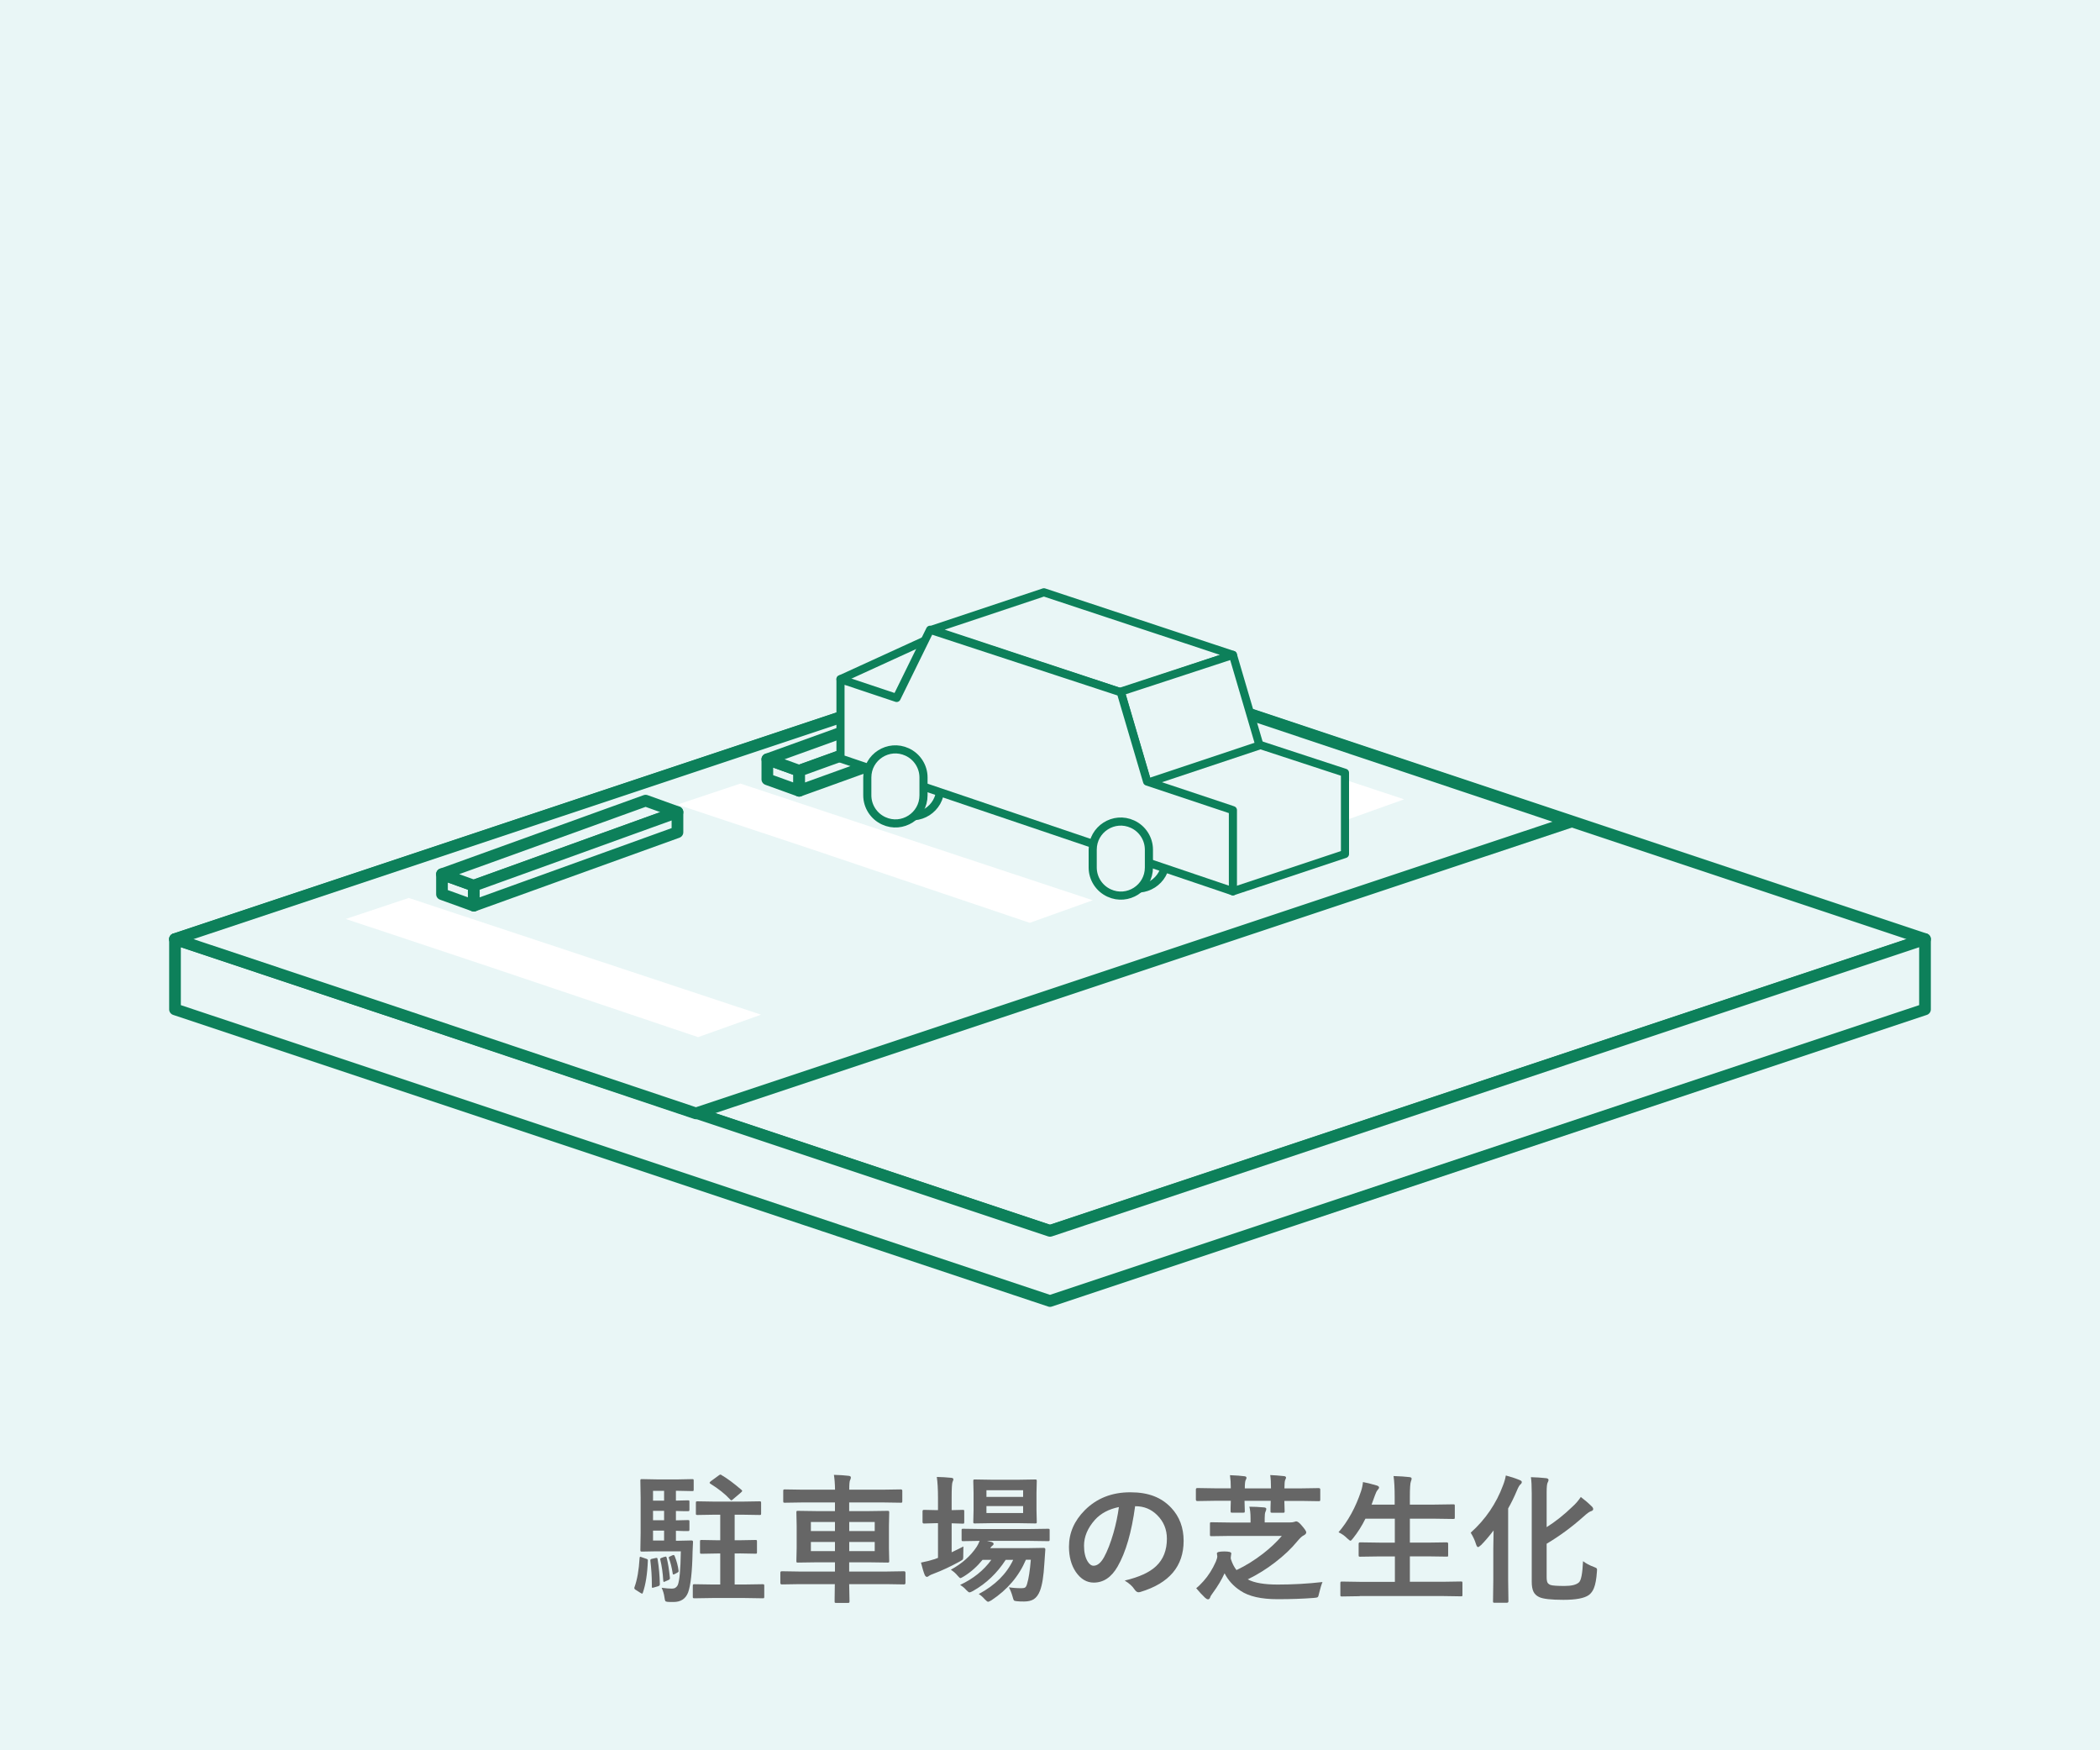 <?xml version="1.0" encoding="UTF-8"?><svg id="_レイヤー_1" xmlns="http://www.w3.org/2000/svg" viewBox="0 0 300 250"><defs><style>.cls-1{fill:#666;}.cls-1,.cls-2,.cls-3{stroke-width:0px;}.cls-2,.cls-4,.cls-5{fill:#e9f6f6;}.cls-3{fill:#fff;}.cls-4{stroke-width:1.67px;}.cls-4,.cls-5{stroke:#0d805a;stroke-linecap:round;stroke-linejoin:round;}.cls-5{stroke-width:1.16px;}</style></defs><rect class="cls-2" width="300" height="250"/><path class="cls-1" d="m91.66,222.42l.61.21c.19.05.28.12.28.21,0,.02,0,.05,0,.1-.07,1.87-.31,3.38-.71,4.54-.03.1-.07.15-.11.15-.03,0-.11-.04-.23-.11l-.66-.42c-.15-.08-.22-.17-.22-.26,0-.04,0-.09.03-.16.38-1.05.62-2.42.72-4.12,0-.13.04-.2.1-.2.03,0,.1.02.21.06Zm5.61-.84h-3.47l-2.1.04c-.1,0-.17-.02-.19-.05-.02-.03-.03-.09-.03-.2l.04-2.45v-4.97l-.04-2.45c0-.11.01-.18.04-.2.03-.02.08-.03.18-.03l2.1.04h3.12l1.96-.04c.1,0,.17.01.19.04.02.03.03.08.03.18v1.26c0,.11-.01.18-.04.2-.03.02-.08.03-.18.03l-1.96-.04h-.36v1.4l1.7-.04c.1,0,.17.01.2.04.02.03.03.09.03.19v1.09c0,.11-.02.18-.05.2-.02.02-.08.03-.18.03,0,0-.18,0-.52,0-.35-.01-.75-.02-1.18-.03v1.34l1.7-.04c.1,0,.17.01.2.04.02.03.03.09.03.19v1.11c0,.11-.02.18-.05.2-.02.02-.08.03-.18.03h-.52c-.35-.02-.75-.03-1.18-.04v1.42h.46l1.76-.04c.15,0,.22.06.22.19v.08l-.06,1.32c-.05,2.88-.27,4.82-.64,5.84-.35.9-1.04,1.36-2.08,1.36-.4,0-.68,0-.86-.02-.18-.02-.28-.06-.32-.13-.04-.07-.08-.24-.12-.52-.06-.46-.19-.91-.4-1.36.6.08,1.09.12,1.48.12s.64-.17.82-.5c.25-.59.4-2.18.44-4.79Zm-3.64.96c.11-.01.17-.02.19-.02.07,0,.1.06.12.17.2,1.21.3,2.38.32,3.52v.1c0,.12-.08.21-.24.26l-.62.18c-.09.03-.15.05-.19.05-.06,0-.09-.06-.09-.19v-.4c0-1.02-.07-2.11-.21-3.28,0-.05,0-.08,0-.1,0-.09.08-.15.24-.18l.5-.11Zm-.34-8.2h1.58v-1.4h-1.58v1.4Zm0,2.8h1.58v-1.34h-1.58v1.34Zm0,2.9h1.58v-1.42h-1.58v1.42Zm1.64,2.34c.08-.03.14-.05.18-.05.06,0,.1.06.13.19.19.72.34,1.67.46,2.84,0,.05,0,.08,0,.09,0,.1-.08.18-.25.25l-.42.18c-.09.05-.15.07-.19.07-.05,0-.08-.06-.09-.19-.06-1.06-.2-2.05-.42-2.98-.01-.05-.02-.09-.02-.11,0-.05.07-.1.21-.16l.4-.14Zm1.16-.24c.07-.02.11-.03.14-.03.06,0,.11.05.15.15.29.72.48,1.43.56,2.11,0,.02,0,.04,0,.06,0,.07-.06.14-.19.2l-.38.21c-.07.03-.13.05-.17.05-.06,0-.1-.05-.1-.16-.14-.88-.32-1.6-.54-2.16-.01-.06-.02-.1-.02-.12,0-.05.06-.09.18-.14l.36-.17Zm9.56-.25h-.7v4.43h1.46l2.55-.04c.1,0,.17.02.19.05.02.03.03.09.03.2v1.52c0,.11-.01.18-.04.21-.03.02-.08.03-.18.03l-2.55-.04h-4.66l-2.54.04c-.12,0-.19-.02-.21-.05-.02-.03-.03-.09-.03-.19v-1.52c0-.11.01-.18.04-.21.02-.03.09-.04.2-.04l2.54.04h1.14v-4.43h-.4l-2.26.04c-.11,0-.18-.01-.2-.04-.02-.03-.03-.09-.03-.19v-1.51c0-.11.01-.18.04-.2.03-.02.09-.03.19-.03l2.26.04h.4v-3.65h-.82l-2.42.04c-.11,0-.18-.01-.21-.04-.02-.03-.03-.09-.03-.19v-1.48c0-.11.01-.18.04-.21.03-.02.09-.03.2-.03l2.42.04h4l2.44-.04c.1,0,.17.02.19.05.02.03.03.09.03.19v1.48c0,.11-.01.18-.04.2-.03.02-.08.03-.18.03l-2.44-.04h-1.12v3.65h.7l2.26-.04c.1,0,.17.01.2.04.02.03.03.09.03.19v1.51c0,.1-.01.17-.03.19-.02.02-.09.03-.19.03l-2.26-.04Zm-2.58-11.2c.77.44,1.72,1.14,2.84,2.1.08.08.12.13.12.16,0,.05-.06.13-.19.24l-1.13.96c-.12.1-.19.15-.22.15-.06,0-.12-.04-.18-.12-.72-.78-1.66-1.53-2.82-2.25-.08-.05-.12-.1-.12-.14,0-.05.05-.11.16-.21l1.12-.82c.12-.09.21-.14.25-.14s.1.02.17.06Z"/><path class="cls-1" d="m114.16,226.27l-2.48.04c-.13,0-.2-.07-.2-.21v-1.46c0-.14.06-.21.2-.21l2.48.04h5.12v-1.32h-2.51l-2.78.04c-.1,0-.17-.01-.19-.04-.02-.03-.03-.09-.03-.19l.04-1.89v-3.14l-.04-1.89c0-.12.01-.19.04-.21.03-.02.08-.03.18-.03l2.78.04h2.51v-1.24h-4.57l-2.58.04c-.12,0-.19-.01-.21-.04-.02-.03-.03-.09-.03-.2v-1.46c0-.09.02-.15.05-.17.03-.02.09-.03.2-.03l2.58.04h4.57c-.01-.83-.07-1.54-.16-2.12.81.02,1.51.07,2.12.14.2.03.3.1.3.22,0,.15-.04.28-.11.4-.08.14-.12.6-.12,1.36h4.76l2.61-.04c.14,0,.21.07.21.2v1.46c0,.11-.01.18-.04.21-.03.02-.08.03-.18.03l-2.61-.04h-4.76v1.24h2.72l2.77-.04c.1,0,.17.02.2.05.02.03.03.09.03.2l-.04,1.89v3.14l.04,1.89c0,.1-.01.17-.04.19-.03.02-.09.03-.19.03l-2.77-.04h-2.72v1.32h5.36l2.48-.04c.13,0,.2.07.2.21v1.46c0,.14-.07.21-.2.21l-2.48-.04h-5.36l.05,2.46c0,.1-.02.17-.05.19-.03.02-.09.03-.2.03h-1.66c-.1,0-.17-.01-.19-.04-.02-.02-.03-.08-.03-.18v-.33c.01-.7.02-1.41.03-2.13h-5.12Zm1.68-7.58h3.44v-1.3h-3.44v1.3Zm0,2.86h3.44v-1.3h-3.44v1.3Zm9.12-4.16h-3.64v1.3h3.64v-1.3Zm0,4.16v-1.3h-3.64v1.3h3.64Z"/><path class="cls-1" d="m137.63,220.89c-.01.23-.02.64-.02,1.24v.27c0,.19-.04.32-.11.39-.05.04-.19.13-.42.26-1.28.7-2.51,1.28-3.68,1.72-.33.12-.54.21-.63.28-.14.12-.26.18-.36.18-.11,0-.21-.09-.3-.26-.16-.38-.34-.97-.54-1.78.7-.13,1.36-.3,1.98-.5.05-.03.13-.06.23-.09.1-.03.18-.06.22-.08v-4.96h-.17l-1.84.05c-.13,0-.2-.07-.2-.22v-1.52c0-.14.06-.21.2-.21l1.84.04h.17v-1.72c0-1.27-.06-2.28-.17-3.02.67.01,1.35.05,2.05.12.21.02.32.09.32.21,0,.08-.04.21-.13.4-.08.21-.12.95-.12,2.23v1.78l1.58-.04c.1,0,.17.01.19.04.02.03.03.08.03.18v1.52c0,.1-.01.17-.04.2-.03.02-.08.03-.18.03l-1.58-.05v4.14c.85-.41,1.41-.68,1.66-.82Zm2.2,6.79c2.34-1.26,3.97-2.88,4.91-4.88h-1.07c-1.22,1.89-2.78,3.38-4.66,4.44-.25.14-.42.21-.51.21-.1,0-.26-.13-.5-.38-.21-.25-.5-.48-.84-.69,1.88-.88,3.36-2.07,4.46-3.58h-1.26c-.76.94-1.63,1.72-2.64,2.35-.29.18-.46.26-.51.26-.08,0-.22-.12-.42-.36-.25-.31-.57-.59-.96-.84,1.58-.86,2.82-1.95,3.7-3.28.13-.19.27-.47.42-.84l-2.36.04c-.1,0-.17-.01-.19-.04-.02-.03-.03-.1-.03-.2v-1.31c0-.1.01-.17.04-.19.03-.02.08-.03.18-.03l2.72.04h6.7l2.71-.04c.1,0,.17.01.2.04.02.03.03.08.03.18v1.31c0,.1-.01.17-.04.2-.02.03-.09.04-.19.04l-2.71-.04h-6.01l.66.16c.19.07.28.15.28.26s-.06.2-.17.26c-.14.12-.25.24-.31.36h5.21l2.4-.04c.18,0,.26.06.26.19v.04s0,.03,0,.04l-.14,2.01c-.1,1.73-.3,3.01-.62,3.84-.22.57-.52.98-.9,1.22-.35.21-.8.32-1.37.32-.44,0-.78-.01-1.02-.04-.24-.02-.39-.06-.44-.13-.05-.06-.11-.24-.19-.54-.13-.47-.3-.91-.52-1.32.49.08,1.1.13,1.82.13.25,0,.42-.04.52-.12.1-.08.19-.25.26-.51.22-.72.4-1.86.53-3.44h-.7c-1,2.35-2.64,4.28-4.92,5.79-.25.15-.41.22-.48.22-.1,0-.26-.13-.5-.38-.29-.33-.58-.58-.88-.75Zm5.63-16.32l2.42-.04c.1,0,.17.01.2.04.02.03.03.09.03.19l-.04,1.69v2.42l.04,1.72c0,.1-.01.17-.04.19-.03.02-.09.03-.19.03l-2.42-.04h-3.76l-2.44.04c-.1,0-.17-.01-.19-.04-.02-.03-.03-.08-.03-.18l.04-1.72v-2.42l-.04-1.69c0-.11.01-.18.04-.2.03-.02.08-.03.18-.03l2.44.04h3.76Zm.7,1.5h-5.24v.95h5.24v-.95Zm0,3.25v-.99h-5.24v.99h5.24Z"/><path class="cls-1" d="m162.16,215.14c-.5,3.7-1.33,6.58-2.5,8.61-.88,1.54-2.02,2.3-3.41,2.3-1.01,0-1.86-.51-2.56-1.52-.65-.96-.98-2.17-.98-3.61,0-1.96.75-3.69,2.26-5.21,1.71-1.71,3.87-2.56,6.5-2.56s4.46.74,5.86,2.23c1.17,1.25,1.76,2.82,1.76,4.71,0,3.62-2.05,6.05-6.16,7.29-.12.03-.21.05-.29.05-.2,0-.38-.14-.57-.41-.29-.45-.75-.87-1.4-1.26,2.06-.49,3.55-1.17,4.49-2.06,1.03-.97,1.54-2.28,1.54-3.92,0-1.33-.47-2.46-1.4-3.38-.85-.84-1.87-1.26-3.08-1.26h-.08Zm-2.32.12c-1.43.29-2.57.89-3.42,1.82-1.04,1.17-1.56,2.41-1.56,3.7,0,.92.17,1.66.5,2.22.26.43.55.64.86.64.55,0,1.05-.41,1.5-1.22.49-.89.93-2.04,1.34-3.44.36-1.27.62-2.51.78-3.72Z"/><path class="cls-1" d="m170.9,226.84c.31-.24.64-.57,1.02-.99.7-.78,1.29-1.71,1.77-2.79.14-.33.21-.59.21-.76l-.06-.42c0-.19.35-.28,1.06-.28.66,0,1,.09,1,.28,0,0-.02.15-.06.42-.01.07-.02.14-.02.2,0,.09.01.17.04.24.18.57.44,1.08.78,1.52,1.32-.62,2.58-1.41,3.81-2.36,1.04-.81,1.93-1.65,2.67-2.52h-7.33l-2.72.04c-.1,0-.17-.01-.19-.04-.02-.03-.03-.08-.03-.18v-1.55c0-.1.01-.17.04-.19s.08-.03.18-.03l2.72.04h2.86v-.62c0-.67-.06-1.22-.17-1.64.62,0,1.33.03,2.1.1.21.02.32.09.32.21,0,.1-.04.24-.12.42-.07.14-.11.43-.11.89v.63h3.51c.34,0,.57-.03.7-.08.14-.05.23-.08.27-.08.2,0,.46.18.76.54.47.53.7.88.7,1.03,0,.18-.15.34-.44.48-.18.08-.47.36-.86.82-.83,1.02-1.88,2.01-3.14,2.98-1.24.96-2.55,1.77-3.92,2.44.93.5,2.36.74,4.28.74,2.18,0,4.31-.12,6.4-.36-.16.38-.32.91-.48,1.58-.06.33-.13.52-.21.58-.07.05-.25.09-.56.11-1.56.12-3.28.18-5.18.18-2.33,0-4.09-.4-5.28-1.2-1.02-.66-1.77-1.5-2.28-2.5-.41.9-.96,1.83-1.66,2.78-.22.3-.35.5-.38.62-.07.21-.18.32-.32.32-.12,0-.26-.08-.42-.22-.41-.39-.84-.85-1.28-1.38Zm4.88-16.13c.81.03,1.48.08,2.01.15.19.02.28.1.28.23,0,.08-.04.19-.12.32-.08.16-.12.56-.12,1.18h3.74c0-.8-.04-1.44-.11-1.9.57.02,1.23.07,1.98.15.19.02.28.1.28.23,0,.05-.04.16-.12.32-.07.13-.11.53-.11,1.2h2.38l2.52-.04c.15,0,.22.07.22.2v1.45c0,.1-.02.17-.05.19-.02.02-.08.03-.18.03l-2.52-.04h-2.38l.04,1.46c0,.1-.01.17-.04.2-.03.02-.08.03-.18.03h-1.56c-.11,0-.18-.01-.21-.04-.02-.03-.03-.09-.03-.19,0-.02,0-.18,0-.48.01-.32.02-.65.03-.99h-3.74l.04,1.46c0,.1-.01.17-.04.2-.03.02-.09.03-.19.03h-1.58c-.1,0-.17-.01-.19-.04-.02-.03-.03-.09-.03-.19,0-.02,0-.18,0-.48.01-.33.02-.65.03-.99h-2.26l-2.52.04c-.14,0-.21-.07-.21-.21v-1.45c0-.13.07-.2.21-.2l2.52.04h2.26c0-.7-.04-1.32-.12-1.88Z"/><path class="cls-1" d="m194.25,227.99l-2.54.04c-.1,0-.17-.01-.2-.04-.02-.03-.03-.08-.03-.18v-1.69c0-.1.02-.17.05-.19.02-.02.08-.03.18-.03l2.54.04h5.02v-3.63h-2.2l-2.76.04c-.1,0-.17-.01-.19-.04-.02-.03-.03-.08-.03-.18v-1.63c0-.13.07-.2.21-.2l2.76.04h2.2v-3.42h-4.2c-.5,1.02-1.09,1.95-1.76,2.79-.18.24-.31.36-.38.36-.06,0-.21-.11-.44-.32-.38-.38-.8-.68-1.26-.89,1.37-1.6,2.44-3.55,3.21-5.85.15-.45.24-.89.28-1.32.48.08,1.12.24,1.94.48.24.07.36.17.36.3,0,.08-.07.21-.21.36-.12.13-.25.38-.38.76l-.48,1.32h3.3v-1.04c0-1.26-.05-2.28-.16-3.04.93.03,1.68.08,2.26.15.21.02.32.09.32.21,0,.11-.03.24-.1.4-.1.24-.15.98-.15,2.22v1.1h3.44l2.74-.04c.12,0,.19.01.21.04.02.03.03.08.03.18v1.65c0,.1-.01.17-.04.19s-.09.03-.2.03l-2.74-.04h-3.44v3.42h2.5l2.76-.04c.14,0,.21.07.21.2v1.63c0,.1-.01.16-.03.18-.02.02-.08.03-.18.03l-2.76-.04h-2.5v3.63h4.74l2.54-.04c.11,0,.18.01.2.04.02.03.03.08.03.18v1.69c0,.1-.01.16-.03.18-.02.02-.09.03-.19.03l-2.54-.04h-11.93Z"/><path class="cls-1" d="m210.1,218.92c2.11-1.89,3.65-4.15,4.62-6.77.19-.48.32-.94.4-1.4.66.17,1.31.38,1.94.64.23.08.34.18.34.29,0,.13-.06.24-.19.34-.13.1-.3.38-.5.86-.39.93-.81,1.79-1.26,2.58v10.22l.04,3.04c0,.14-.08.21-.22.21h-1.74c-.11,0-.18-.01-.21-.04-.02-.03-.03-.08-.03-.17l.04-3.04v-4.52c0-.53.01-1.39.04-2.56-.67.87-1.26,1.56-1.78,2.08-.22.2-.37.3-.44.3-.1,0-.21-.15-.3-.44-.15-.51-.4-1.05-.76-1.64Zm16.05,4.07c.43.33.94.6,1.54.82.21.08.33.14.38.18.05.05.08.12.08.23,0,.05,0,.14-.02.29-.07,1.02-.21,1.79-.42,2.31-.17.44-.42.77-.74,1.01-.65.46-1.86.68-3.62.68s-2.94-.13-3.48-.4c-.38-.18-.65-.44-.81-.78s-.24-.81-.24-1.41v-12.62c0-1.05-.04-1.82-.12-2.31.78.02,1.49.07,2.14.14.25.02.38.11.38.26,0,.09-.04.22-.13.38-.09.16-.14.62-.14,1.36v5c1.24-.78,2.48-1.76,3.7-2.94.46-.41.85-.87,1.18-1.37.52.39,1.04.83,1.55,1.33.15.14.22.28.22.4,0,.14-.11.25-.34.31-.23.08-.58.34-1.04.76-1.63,1.46-3.39,2.76-5.27,3.88v4.75c0,.38.04.65.13.81.08.14.23.25.43.33.28.09.94.14,1.98.14s1.68-.17,2.06-.5c.33-.27.52-1.28.6-3.05Z"/><polygon class="cls-4" points="150 92.48 25 134.14 56.25 144.56 150 175.81 275 134.14 150 92.48"/><polygon class="cls-4" points="25 134.14 25 144.17 150 185.83 275 144.17 275 134.14 150 175.81 25 134.14"/><polygon class="cls-4" points="150 92.48 25 134.14 56.25 144.56 99.42 159.03 224.42 117.37 150 92.48"/><polygon class="cls-4" points="67.69 126.5 67.69 129.36 63.14 127.72 63.14 124.86 67.69 126.5"/><polygon class="cls-4" points="67.69 126.5 96.78 116 92.23 114.36 63.14 124.86 67.69 126.5"/><polygon class="cls-4" points="67.69 126.5 96.78 116 96.78 118.87 67.69 129.36 67.69 126.5"/><polygon class="cls-4" points="114.17 110.09 114.17 112.95 109.62 111.31 109.62 108.45 114.17 110.09"/><polygon class="cls-4" points="114.17 110.09 143.27 99.59 138.71 97.95 109.62 108.45 114.17 110.09"/><polygon class="cls-4" points="114.17 110.09 143.27 99.59 143.27 102.46 114.17 112.95 114.17 110.09"/><polygon class="cls-3" points="58.4 128.26 49.4 131.26 70.24 138.2 99.73 148.14 108.72 144.93 58.4 128.26"/><polygon class="cls-3" points="150.26 97.5 141.27 100.5 162.1 107.44 191.59 117.39 200.59 114.17 150.26 97.5"/><polygon class="cls-3" points="105.78 111.92 96.78 114.92 117.62 121.86 147.11 131.81 156.11 128.59 105.78 111.92"/><path class="cls-5" d="m128.63,116.22h0c-1.42-.65-2.34-2.08-2.34-3.64v-2.55c0-2.92,3.03-4.87,5.69-3.64h0c1.42.65,2.34,2.08,2.34,3.64v2.55c0,2.92-3.03,4.87-5.69,3.64Z"/><path class="cls-5" d="m160.84,126.54h0c-1.42-.65-2.34-2.08-2.34-3.64v-2.55c0-2.92,3.03-4.87,5.69-3.64h0c1.42.65,2.34,2.08,2.34,3.64v2.55c0,2.92-3.03,4.87-5.69,3.64Z"/><polygon class="cls-5" points="133.12 91.04 120.07 97.01 176.13 127.31 192.14 121.98 192.14 110.38 133.12 91.04"/><polygon class="cls-5" points="149.13 84.6 176.13 93.54 160.12 98.88 133.12 89.94 149.13 84.6"/><polygon class="cls-5" points="160.11 98.79 163.92 111.81 179.93 106.47 176.13 93.54 160.11 98.79"/><polygon class="cls-5" points="128.09 99.69 132.87 89.95 160.11 98.88 163.87 111.63 176.13 115.72 176.13 127.31 120.07 108.34 120.07 97.01 128.09 99.69"/><path class="cls-5" d="m158.44,127.55h0c-1.42-.65-2.34-2.08-2.34-3.64v-2.55c0-2.92,3.03-4.87,5.69-3.64h0c1.42.65,2.34,2.08,2.34,3.64v2.55c0,2.92-3.03,4.87-5.69,3.64Z"/><path class="cls-5" d="m126.24,117.24h0c-1.42-.65-2.34-2.08-2.34-3.64v-2.55c0-2.92,3.03-4.87,5.69-3.64h0c1.42.65,2.34,2.08,2.34,3.64v2.55c0,2.92-3.03,4.87-5.69,3.64Z"/></svg>